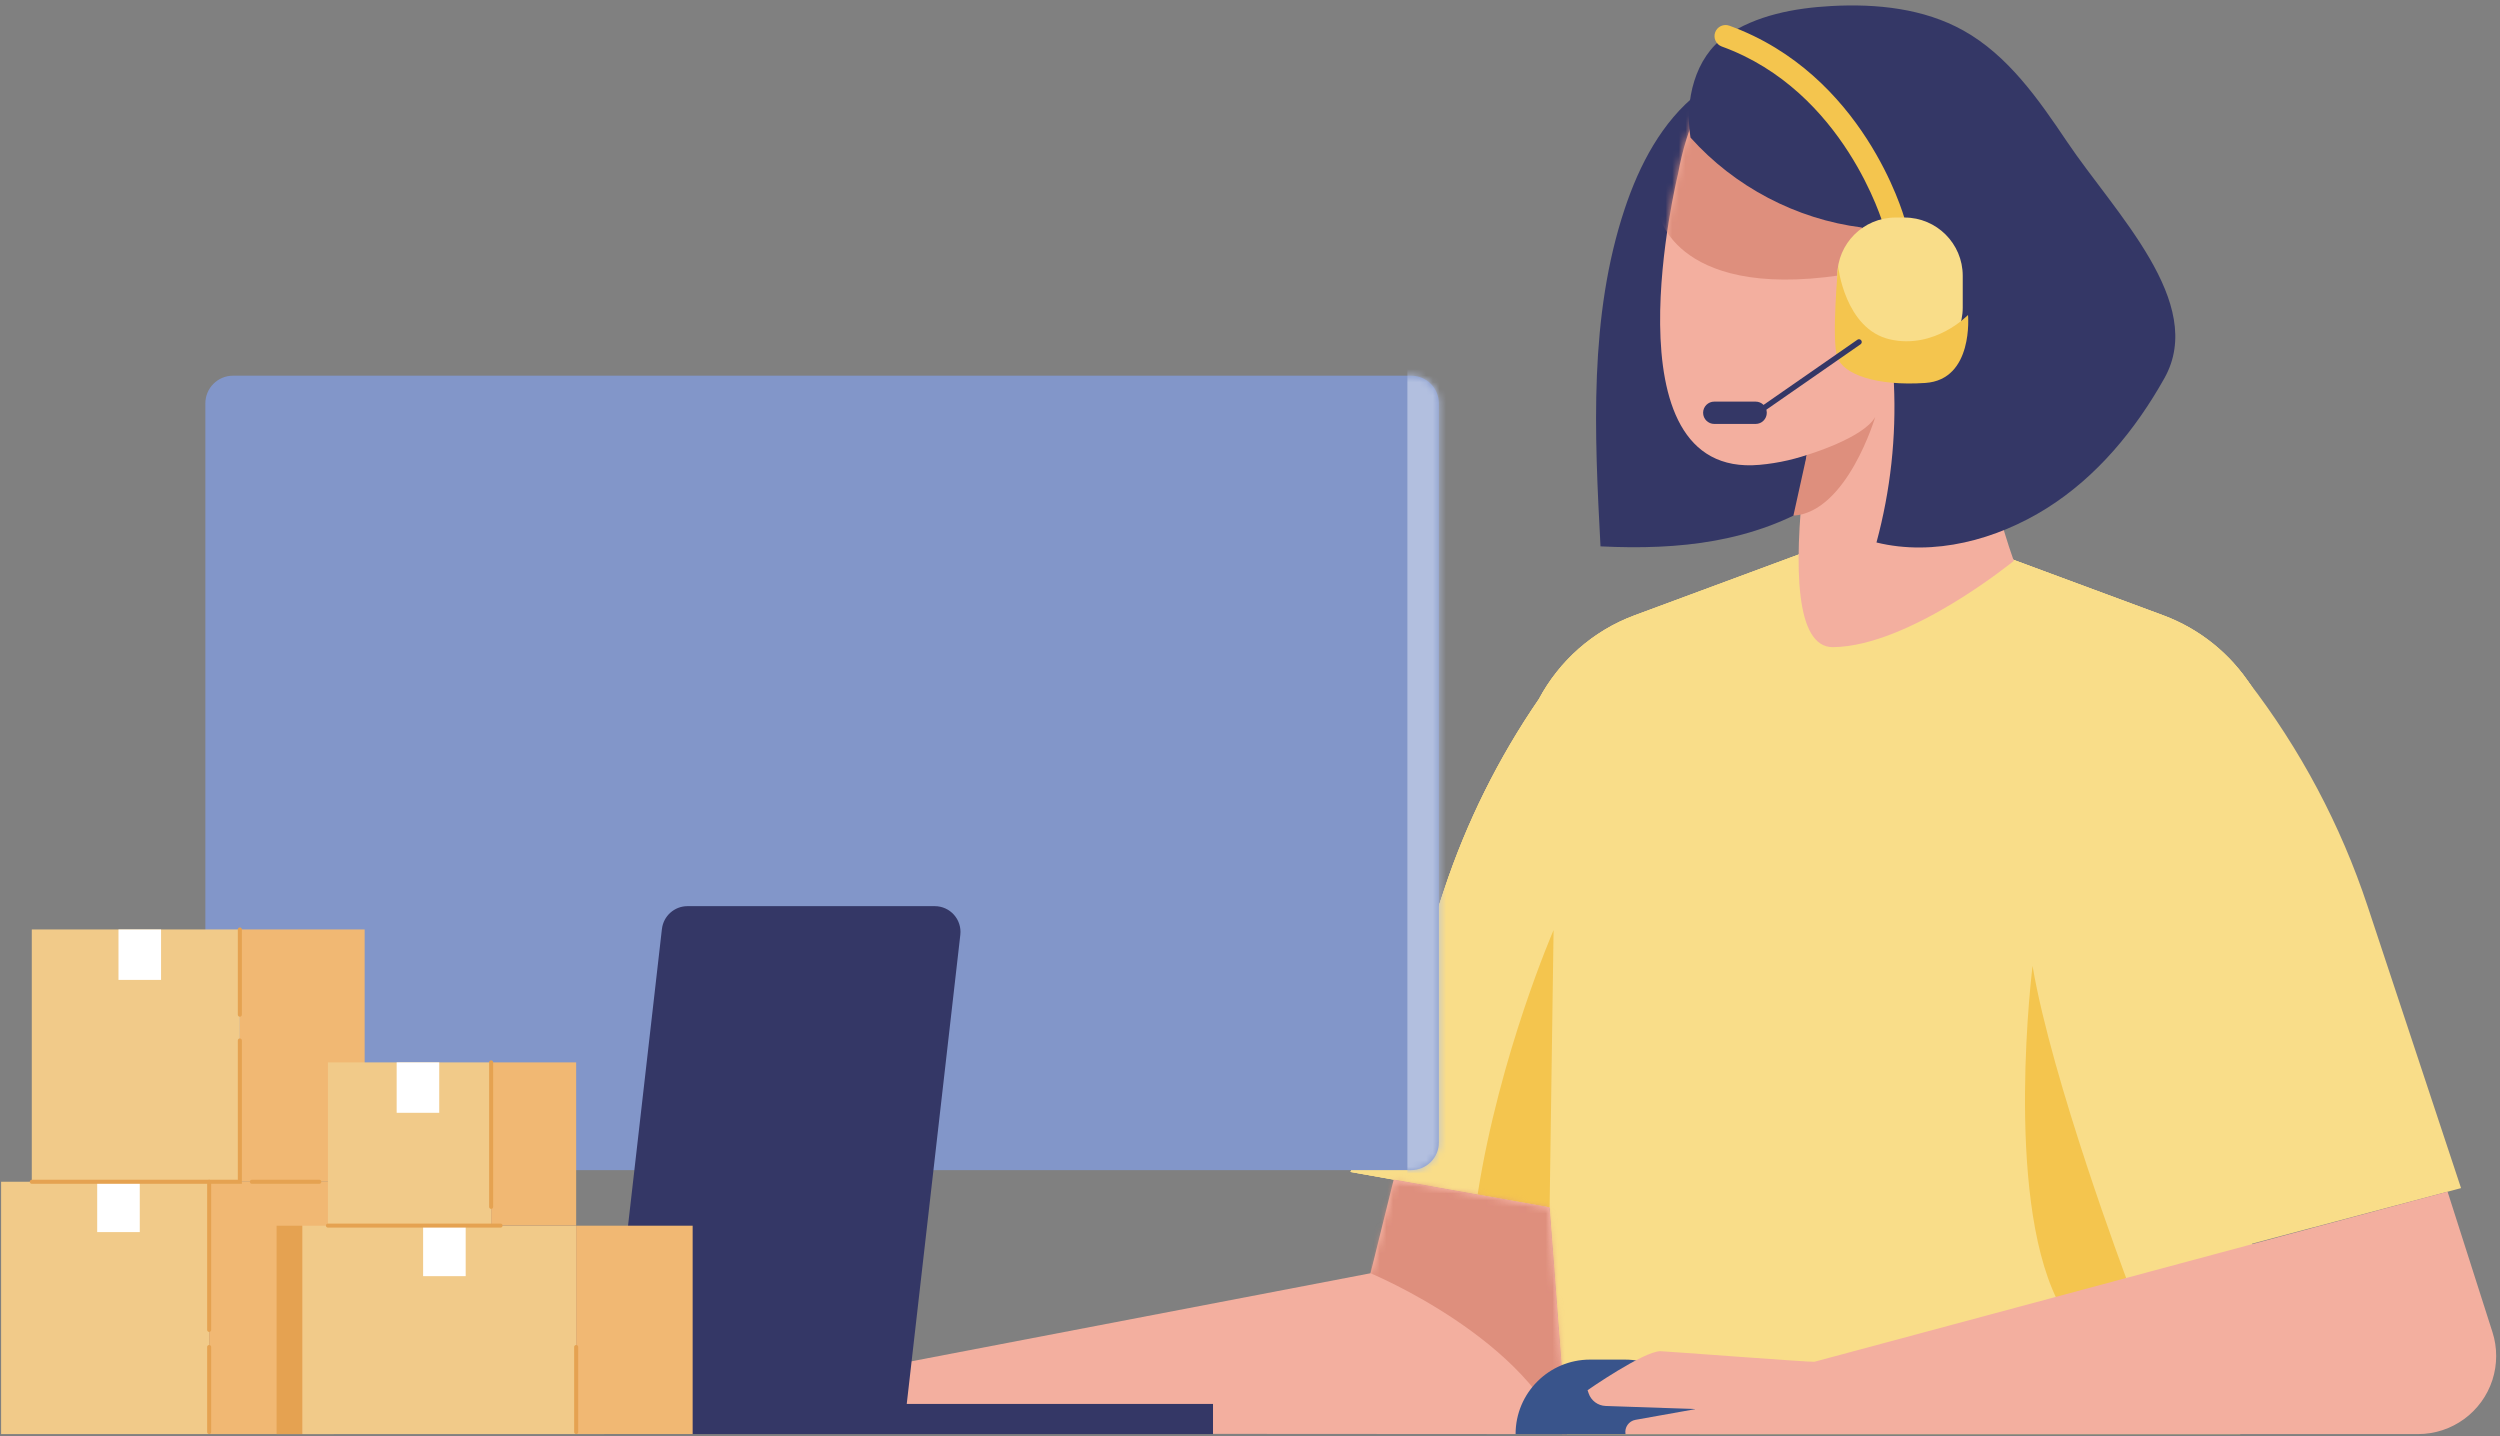 <svg width="376" height="216" viewBox="0 0 376 216" fill="none" xmlns="http://www.w3.org/2000/svg">
<rect x="0" y="0" width="376" height="216" fill="#808080" stroke="none"/>
<path d="M338.103 102.455C345.959 112.64 352.038 124.078 356.086 136.288L370.141 178.692L323.489 191.093C323.489 191.093 285.584 111.502 338.103 102.455Z" fill="#F9DD89"/>
<path d="M203.131 176.259L217.185 133.855C220.57 123.645 225.379 113.979 231.458 105.128C234.487 99.448 239.526 94.888 245.869 92.537L270.524 83.398H300.668L325.322 92.537C336.459 96.665 343.581 107.599 342.851 119.456L336.938 215.686H235.65L233.057 181.589L203.128 176.262L203.131 176.259Z" fill="#F9DD89"/>
<path d="M203.131 176.259L217.185 133.855C220.57 123.645 225.379 113.979 231.458 105.128C234.487 99.448 239.526 94.888 245.869 92.537L270.524 83.398H300.668L325.322 92.537C336.459 96.665 343.581 107.599 342.851 119.456L336.938 215.686H235.65L233.057 181.589L203.128 176.262L203.131 176.259Z" fill="#F9DD89"/>
<path d="M203.131 176.259L217.185 133.855C220.57 123.645 225.379 113.979 231.458 105.128C234.487 99.448 239.526 94.888 245.869 92.537L270.524 83.398H300.668L325.322 92.537C336.459 96.665 343.581 107.599 342.851 119.456L336.938 215.686H235.65L233.057 181.589L203.128 176.262L203.131 176.259Z" fill="#F9DD89"/>
<path d="M255.412 13.992C249.946 18.313 246.568 24.776 244.364 31.386C238.963 47.589 239.81 65.118 240.715 82.174C252.573 82.751 263.722 81.575 273.812 75.318C275.113 59.112 275.426 42.341 275.003 26.089C274.938 23.643 274.751 20.943 273.017 19.215C271.885 18.086 270.283 17.586 268.736 17.178C264.922 16.171 259.34 14.351 255.412 13.992Z" fill="#343766"/>
<path d="M252.375 26.152C252.375 26.152 241.122 71.996 264.616 69.913C288.11 67.829 301.481 40.302 292.849 23.436C284.216 6.574 257.849 -4.121 252.375 26.152Z" fill="#F3AF9F"/>
<mask id="mask0_301_12322" style="mask-type:alpha" maskUnits="userSpaceOnUse" x="249" y="6" width="47" height="64">
<path d="M252.375 26.152C252.375 26.152 241.122 71.996 264.616 69.913C288.11 67.829 301.481 40.302 292.849 23.436C284.216 6.574 257.849 -4.121 252.375 26.152Z" fill="#DA8C8D"/>
</mask>
<g mask="url(#mask0_301_12322)">
<path d="M249.68 32.713C249.68 32.713 252.961 46.688 282.043 40.443C311.126 34.202 282.043 40.443 282.043 40.443L286.692 24.578L241.195 13.506L249.677 32.713" fill="#DE8F7D"/>
</g>
<path d="M295.454 32.713C295.454 32.713 294.855 61.829 302.877 84.354C302.877 84.354 287.183 97.212 275.688 97.332C264.192 97.448 275.427 47.486 275.427 47.486L295.451 32.713H295.454Z" fill="#F3AF9F"/>
<path d="M271.74 68.43C271.74 68.43 280.275 65.902 282.039 62.701C282.039 62.701 277.813 77.029 269.727 77.557L271.743 68.434" fill="#DE8F7D"/>
<path d="M254.25 20.687C260.848 28.076 270.171 32.974 280 34.214C285.726 49.386 286.45 65.932 282.222 81.589C290.857 83.707 300.278 81.175 307.812 76.452C315.346 71.726 321.179 64.637 325.528 56.88C331.899 45.519 318.132 32.093 310.862 21.285C306.572 14.908 302 8.332 295.288 4.588C289.323 1.261 282.228 0.531 275.406 0.908C269.842 1.215 264.131 2.289 259.531 5.432C254.928 8.574 253.341 15.191 254.253 20.69L254.25 20.687Z" fill="#343766"/>
<path d="M284.889 35.147C284.158 35.147 283.489 34.665 283.284 33.928C283.229 33.726 277.423 13.69 258.961 6.997C258.096 6.684 257.647 5.73 257.96 4.861C258.273 3.996 259.231 3.551 260.096 3.864C280.206 11.152 286.248 32.145 286.494 33.035C286.739 33.922 286.221 34.84 285.337 35.085C285.186 35.128 285.036 35.147 284.889 35.147Z" fill="#F4C54E"/>
<path d="M285.086 55.023H286.437C291.27 55.023 295.195 51.099 295.195 46.265V41.475C295.195 36.642 291.27 32.717 286.437 32.717H285.086C280.253 32.717 276.328 36.642 276.328 41.475V46.265C276.328 51.099 280.253 55.023 285.086 55.023Z" fill="#F9DD89"/>
<path d="M276.449 40.055C276.449 40.055 277.48 49.497 284.24 51.041C291.001 52.584 295.991 47.371 295.991 47.371C295.991 47.371 296.868 57.111 289.561 57.596C282.258 58.084 277.21 56.331 276.326 53.701C275.442 51.072 276.449 40.055 276.449 40.055Z" fill="#F4C54E"/>
<path d="M264.046 63.76H257.826C256.899 63.76 256.147 63.008 256.147 62.081C256.147 61.154 256.899 60.402 257.826 60.402H264.046C264.973 60.402 265.725 61.154 265.725 62.081C265.725 63.008 264.973 63.76 264.046 63.76Z" fill="#343766"/>
<path d="M264.736 62.17C264.819 62.17 264.902 62.145 264.972 62.096L279.828 51.779C280.019 51.647 280.065 51.389 279.933 51.199C279.801 51.009 279.54 50.963 279.353 51.095L264.497 61.412C264.307 61.544 264.26 61.802 264.392 61.992C264.472 62.108 264.604 62.17 264.736 62.17Z" fill="#343766"/>
<path d="M319.801 192.28C319.801 192.28 308.597 162.482 305.697 145.27C305.697 145.27 301.447 179.299 309.37 195.444L319.801 192.28Z" fill="#F4C54E"/>
<path d="M233.062 181.586L233.66 139.885C233.66 139.885 225.553 158.512 222.232 179.659L233.062 181.586Z" fill="#F4C54E"/>
<path d="M209.61 177.412L206.124 191.498L128.202 206.443V215.621L235.654 215.686L233.061 181.586L209.61 177.412Z" fill="#F3AF9F"/>
<mask id="mask1_301_12322" style="mask-type:alpha" maskUnits="userSpaceOnUse" x="128" y="177" width="108" height="39">
<path d="M209.61 177.412L206.124 191.498L128.202 206.443V215.621L235.654 215.686L233.061 181.586L209.61 177.412Z" fill="#DA8C8D"/>
</mask>
<g mask="url(#mask1_301_12322)">
<mask id="mask2_301_12322" style="mask-type:alpha" maskUnits="userSpaceOnUse" x="128" y="177" width="108" height="39">
<path d="M209.61 177.412L206.124 191.498L128.202 206.443V215.621L235.654 215.686L233.061 181.586L209.61 177.412Z" fill="#DA8C8D"/>
</mask>
<g mask="url(#mask2_301_12322)">
<path d="M206.124 191.498C206.124 191.498 230.41 201.539 235.654 217.644L237.508 179.288L207.422 175.482L206.124 191.498Z" fill="#DE8F7D"/>
</g>
</g>
<path d="M227.945 215.685H255.582C255.582 209.499 250.568 204.484 244.381 204.484H239.146C232.959 204.484 227.945 209.499 227.945 215.685Z" fill="#39548B"/>
<path d="M249.733 203.217C250.28 203.217 272.556 204.908 272.881 204.81L368.114 179.223L374.868 200.357C375.614 202.689 375.611 205.197 374.865 207.526C373.303 212.387 368.783 215.686 363.676 215.686H244.477C244.299 214.682 244.968 213.722 245.974 213.544L255.048 211.923L241.494 211.457C240.322 211.417 239.297 210.653 238.925 209.542L238.772 209.082C238.772 209.082 247.202 203.22 249.733 203.22V203.217Z" fill="#F3AF9F"/>
<path d="M35.049 56.504H212.242C214.542 56.504 216.406 58.368 216.406 60.668V171.819C216.406 174.118 214.542 175.983 212.242 175.983H35.049C32.749 175.983 30.885 174.118 30.885 171.819V60.668C30.885 58.368 32.749 56.504 35.049 56.504Z" fill="#8296C9"/>
<mask id="mask3_301_12322" style="mask-type:alpha" maskUnits="userSpaceOnUse" x="30" y="56" width="187" height="120">
<path d="M35.049 56.504H212.242C214.542 56.504 216.406 58.368 216.406 60.668V171.819C216.406 174.118 214.542 175.983 212.242 175.983H35.049C32.749 175.983 30.885 174.118 30.885 171.819V60.668C30.885 58.368 32.749 56.504 35.049 56.504Z" fill="#8296C9"/>
</mask>
<g mask="url(#mask3_301_12322)">
<g style="mix-blend-mode:multiply">
<path d="M211.674 52.328H222.23V181.514H211.674V52.328Z" fill="#B2BFDF"/>
</g>
</g>
<path d="M99.555 139.719C99.779 137.761 101.436 136.285 103.403 136.285H140.584C142.898 136.285 144.696 138.301 144.432 140.6L136.374 211.15H182.436V215.686H90.876L99.552 139.722L99.555 139.719Z" fill="#343766"/>
<path d="M31.461 215.684H0.166L0.166 177.735H31.461L31.461 215.684Z" fill="#F1CA89"/>
<path d="M50.227 215.684H31.459L31.459 177.735H50.227V215.684Z" fill="#F1B873"/>
<path d="M36.076 177.738H4.781L4.781 139.79H36.076V177.738Z" fill="#F1CA89"/>
<path d="M54.843 177.738H36.074L36.074 139.79H54.843V177.738Z" fill="#F1B873"/>
<path d="M86.652 215.684H45.457L45.457 184.345H86.652V215.684Z" fill="#F1CA89"/>
<path d="M104.175 215.684H86.652V184.345H104.175V215.684Z" fill="#F1B873"/>
<path d="M37.88 178.041H48.028C48.194 178.041 48.332 177.906 48.332 177.737C48.332 177.569 48.197 177.434 48.028 177.434H37.88C37.714 177.434 37.576 177.569 37.576 177.737C37.576 177.906 37.711 178.041 37.88 178.041Z" fill="#E5A251"/>
<path d="M45.461 215.686H41.598L41.598 184.347H45.461L45.461 215.686Z" fill="#E5A251"/>
<path d="M31.458 200.32C31.624 200.32 31.762 200.185 31.762 200.017V177.737C31.762 177.572 31.627 177.434 31.458 177.434C31.289 177.434 31.154 177.569 31.154 177.737V200.017C31.154 200.182 31.289 200.32 31.458 200.32Z" fill="#E5A251"/>
<path d="M31.458 215.684C31.624 215.684 31.762 215.552 31.762 215.387V202.584C31.762 202.422 31.627 202.287 31.458 202.287C31.289 202.287 31.154 202.419 31.154 202.584V215.387C31.154 215.549 31.289 215.684 31.458 215.684Z" fill="#E5A251"/>
<path d="M36.073 152.916C36.239 152.916 36.377 152.781 36.377 152.613V139.788C36.377 139.622 36.242 139.484 36.073 139.484C35.904 139.484 35.769 139.619 35.769 139.788V152.613C35.769 152.778 35.904 152.916 36.073 152.916Z" fill="#E5A251"/>
<path d="M86.657 215.684C86.823 215.684 86.961 215.552 86.961 215.387V202.584C86.961 202.422 86.826 202.287 86.657 202.287C86.488 202.287 86.353 202.419 86.353 202.584V215.387C86.353 215.549 86.488 215.684 86.657 215.684Z" fill="#E5A251"/>
<path d="M24.222 147.377H17.82V139.791H24.222V147.377Z" fill="white"/>
<path d="M73.869 184.33H49.322V159.783H73.869V184.33Z" fill="#F1CA89"/>
<path d="M86.654 184.33H73.869V159.783H86.654V184.33Z" fill="#F1B873"/>
<path d="M66.06 167.365H59.658V159.779H66.06V167.365Z" fill="white"/>
<path d="M21.021 185.307H14.619L14.619 177.721H21.021V185.307Z" fill="white"/>
<path d="M70.038 191.934H63.637V184.348H70.038V191.934Z" fill="white"/>
<path d="M49.321 184.633H75.286C75.452 184.633 75.59 184.498 75.59 184.329C75.59 184.16 75.455 184.025 75.286 184.025H49.321C49.156 184.025 49.017 184.16 49.017 184.329C49.017 184.498 49.153 184.633 49.321 184.633Z" fill="#E5A251"/>
<path d="M4.781 178.04H36.377V156.485C36.377 156.317 36.242 156.182 36.073 156.182C35.904 156.182 35.769 156.317 35.769 156.485V177.436H4.778C4.612 177.436 4.474 177.571 4.474 177.74C4.474 177.908 4.609 178.043 4.778 178.043L4.781 178.04Z" fill="#E5A251"/>
<path d="M73.868 181.818C74.034 181.818 74.172 181.683 74.172 181.514V159.778C74.172 159.613 74.037 159.475 73.868 159.475C73.699 159.475 73.564 159.61 73.564 159.778V181.514C73.564 181.68 73.699 181.818 73.868 181.818Z" fill="#E5A251"/>
</svg>
